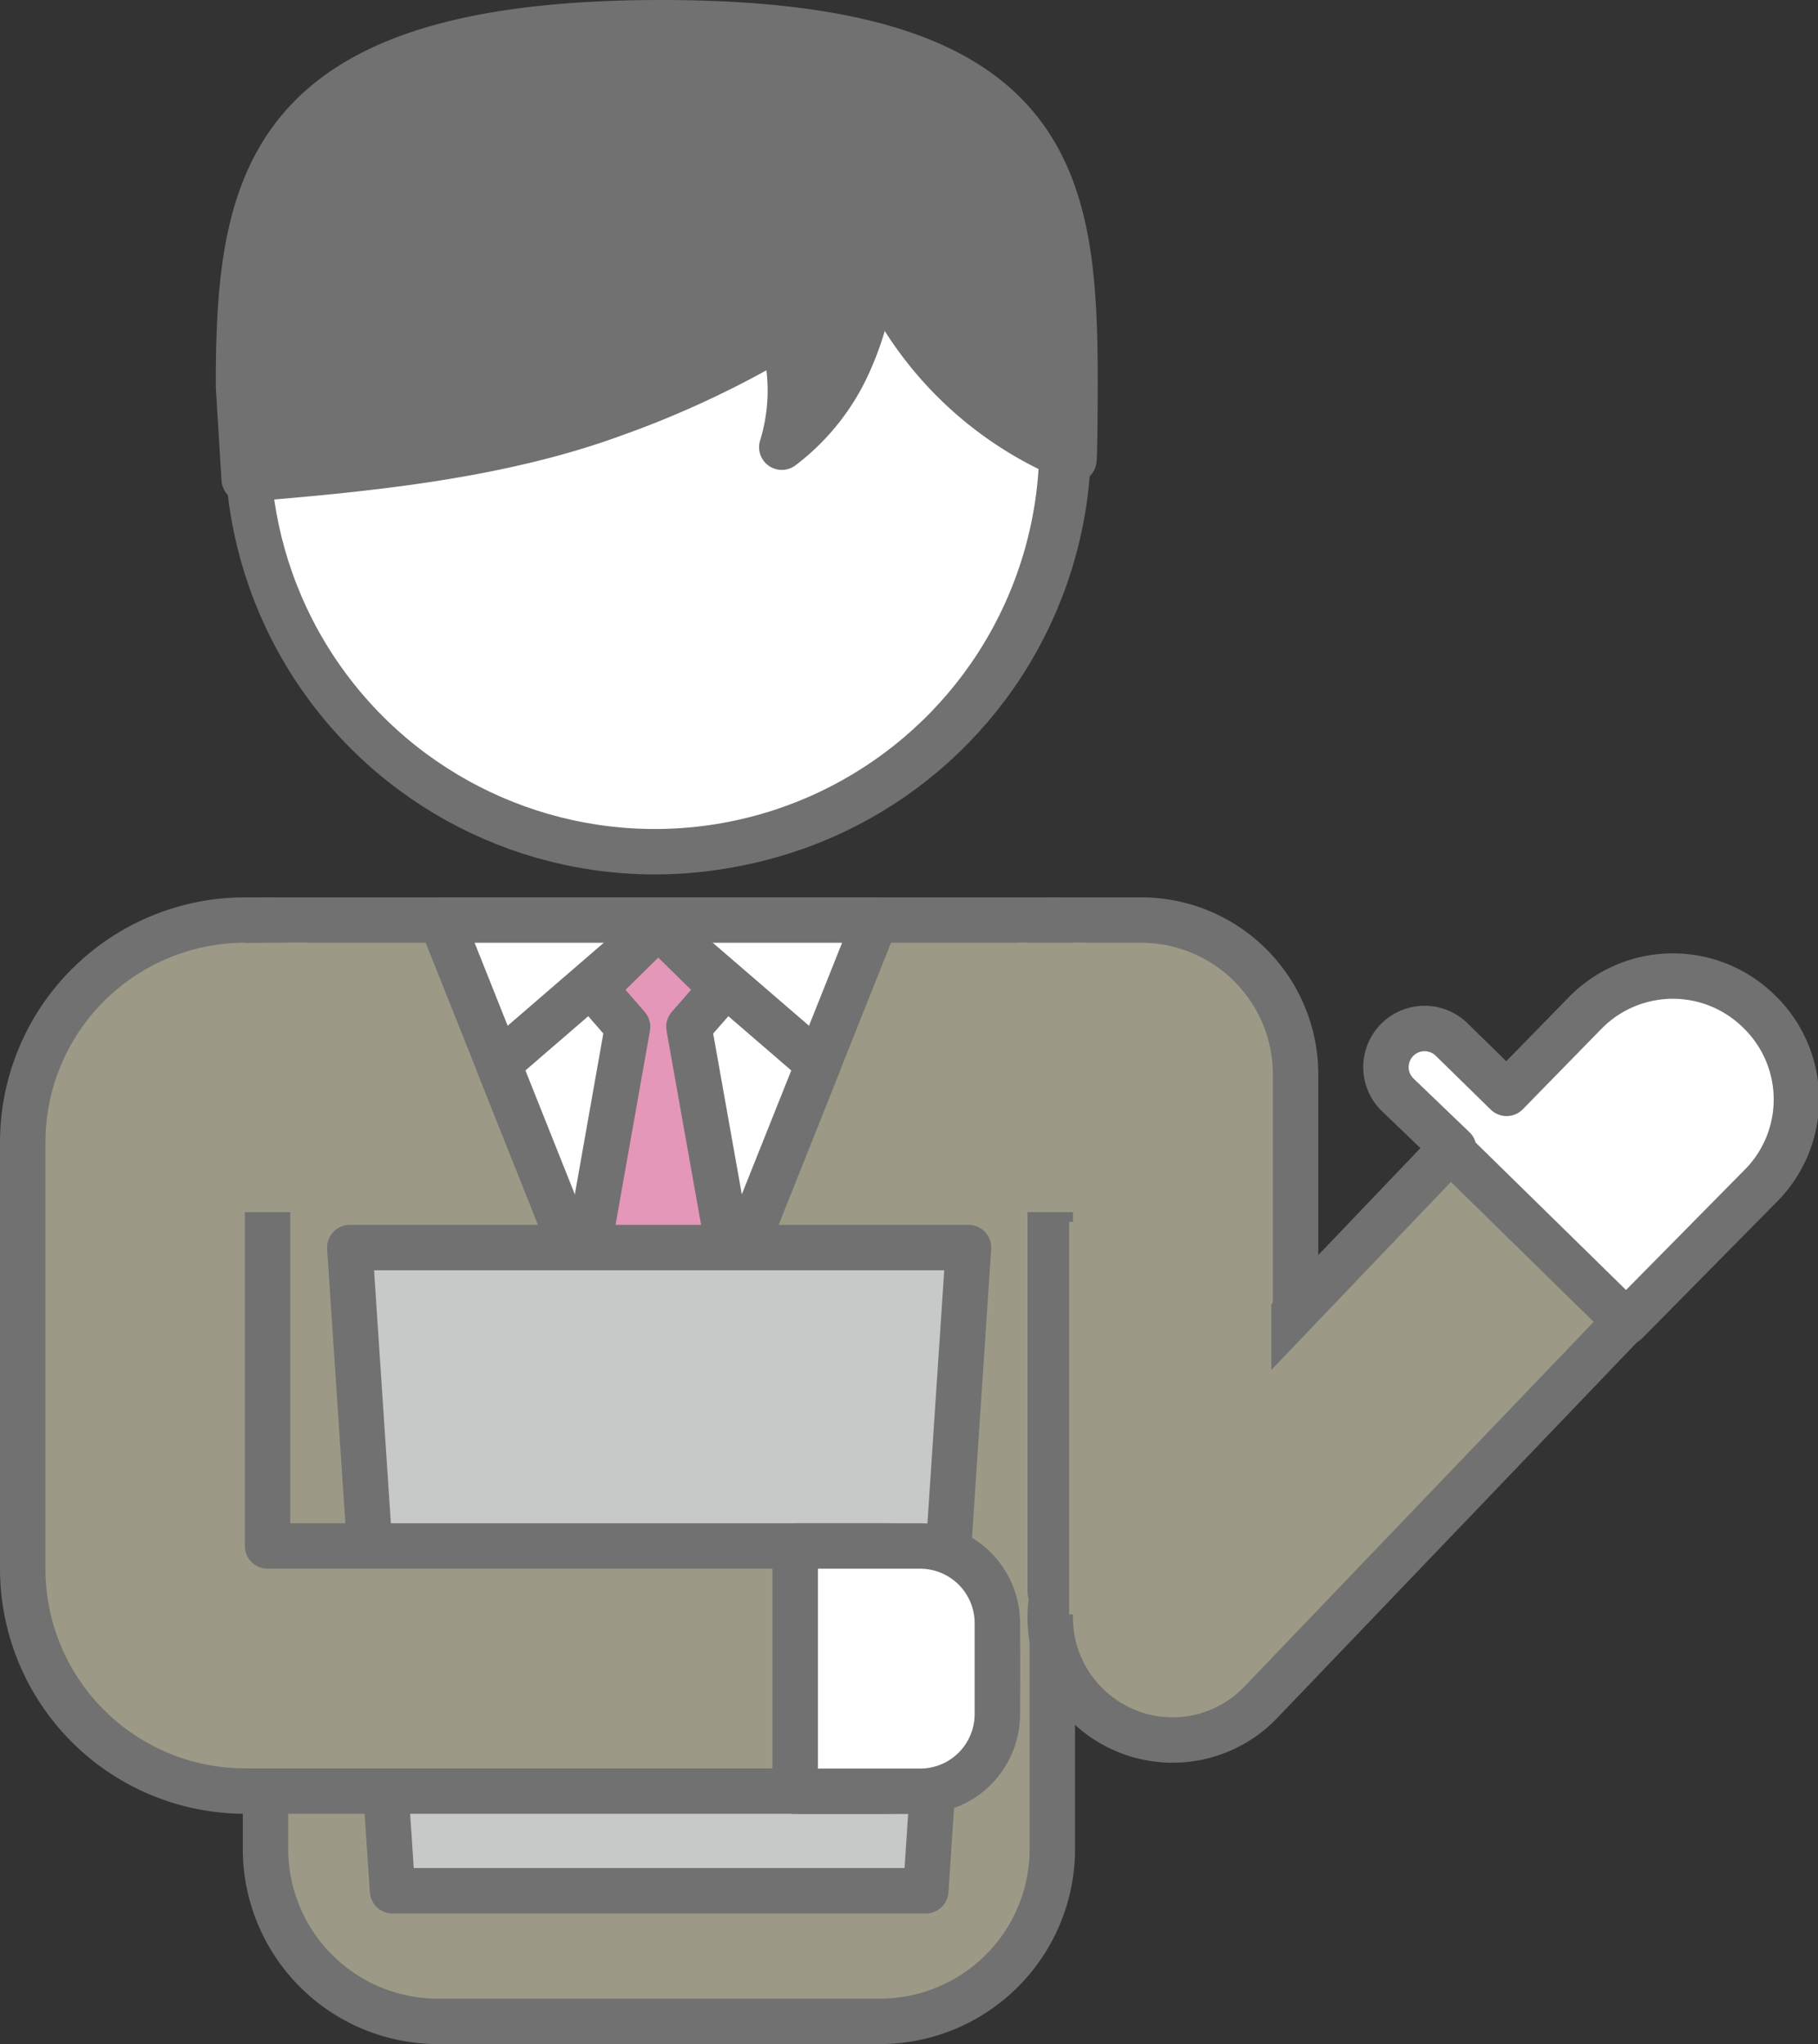 <svg xmlns="http://www.w3.org/2000/svg" viewBox="0 0 80.04 90"><rect x="0" y="0" width="80.04" height="90" fill="#333333" stroke="none"/><defs><style>.cls-1,.cls-3{fill:#9c9a86;}.cls-1,.cls-2,.cls-4,.cls-5,.cls-6{stroke:#717171;stroke-linecap:round;stroke-linejoin:round;stroke-width:2px;}.cls-2{fill:#fff;}.cls-4{fill:#e597b9;}.cls-5{fill:#c7c8c8;}.cls-6{fill:#717171;}</style></defs><title>service_img</title><g id="レイヤー_2" data-name="レイヤー 2"><g id="レイヤー_10" data-name="レイヤー 10"><path class="cls-1" d="M38.73,89H19.28a7.59,7.59,0,0,1-7.59-7.59V40.51H46.33v40.9A7.59,7.59,0,0,1,38.73,89Z"/><path class="cls-1" d="M46.24,40.51h4a6.8,6.8,0,0,1,6.8,6.8V70.08a0,0,0,0,1,0,0H46.24a0,0,0,0,1,0,0V40.51A0,0,0,0,1,46.24,40.51Z"/><path class="cls-1" d="M47.86,75.07h0a5.37,5.37,0,0,0,7.66-.13L74,55.64,66.26,48.1,47.73,67.5A5.38,5.38,0,0,0,47.86,75.07Z"/><path class="cls-2" d="M77.42,44.51h0a5.4,5.4,0,0,0-7.62.08l-3.47,3.55-2.42-2.37a1.7,1.7,0,0,0-2.38,2.43L64,50.57l-.1.09,7.7,7.55,6-6.08A5.39,5.39,0,0,0,77.42,44.51Z"/><polygon class="cls-2" points="38.55 40.51 28.98 64.5 19.42 40.51 38.55 40.51"/><polygon class="cls-2" points="28.98 40.76 21.94 46.84 28.98 64.5 36.03 46.84 28.98 40.76"/><polygon class="cls-3" points="47.75 53.37 44.73 53.37 44.73 41.51 47.8 41.51 47.75 53.37"/><rect class="cls-3" x="47.07" y="53.8" width="8.9" height="17.28"/><polygon class="cls-4" points="28.98 40.76 26.17 43.53 27.63 45.21 25.68 56.22 28.98 64.5 32.29 56.22 30.33 45.21 31.8 43.53 28.98 40.76"/><polygon class="cls-5" points="40.76 83.25 17.28 83.25 15.4 54.93 42.64 54.93 40.76 83.25"/><path class="cls-1" d="M39,68.07H11.78V40.51h-1A9.79,9.79,0,0,0,1,50.3V68.07H1v1a9.79,9.79,0,0,0,9.79,9.79H39A4.89,4.89,0,0,0,43.91,74V73A4.89,4.89,0,0,0,39,68.07Z"/><path class="cls-2" d="M34.07,69H44.85a0,0,0,0,1,0,0v5.5a3.4,3.4,0,0,1-3.4,3.4h-4a3.4,3.4,0,0,1-3.4-3.4V69A0,0,0,0,1,34.07,69Z" transform="translate(-33.99 112.92) rotate(-90)"/><polygon class="cls-3" points="13.48 53.37 10.46 53.37 10.5 41.52 13.52 41.5 13.48 53.37"/><circle class="cls-2" cx="29.02" cy="19.44" r="18.02" transform="translate(-5.8 22.25) rotate(-38.43)"/><circle class="cls-2" cx="28.83" cy="19.57" r="17.93" transform="translate(-5.92 22.16) rotate(-38.43)"/><path class="cls-6" d="M47.33,17c0-9.07-.79-16-18.21-16S10.5,7.9,10.5,17l.25,4.1c5.39-.44,11.17-1,16.23-2.85a42,42,0,0,0,6.44-2.91l1-.65a8.49,8.49,0,0,1,0,5,9.53,9.53,0,0,0,3-3.83,13,13,0,0,0,1-3.62l.12-.62a15.82,15.82,0,0,0,8.74,8.63C47.32,19.94,47.33,17,47.33,17Z"/></g></g></svg>